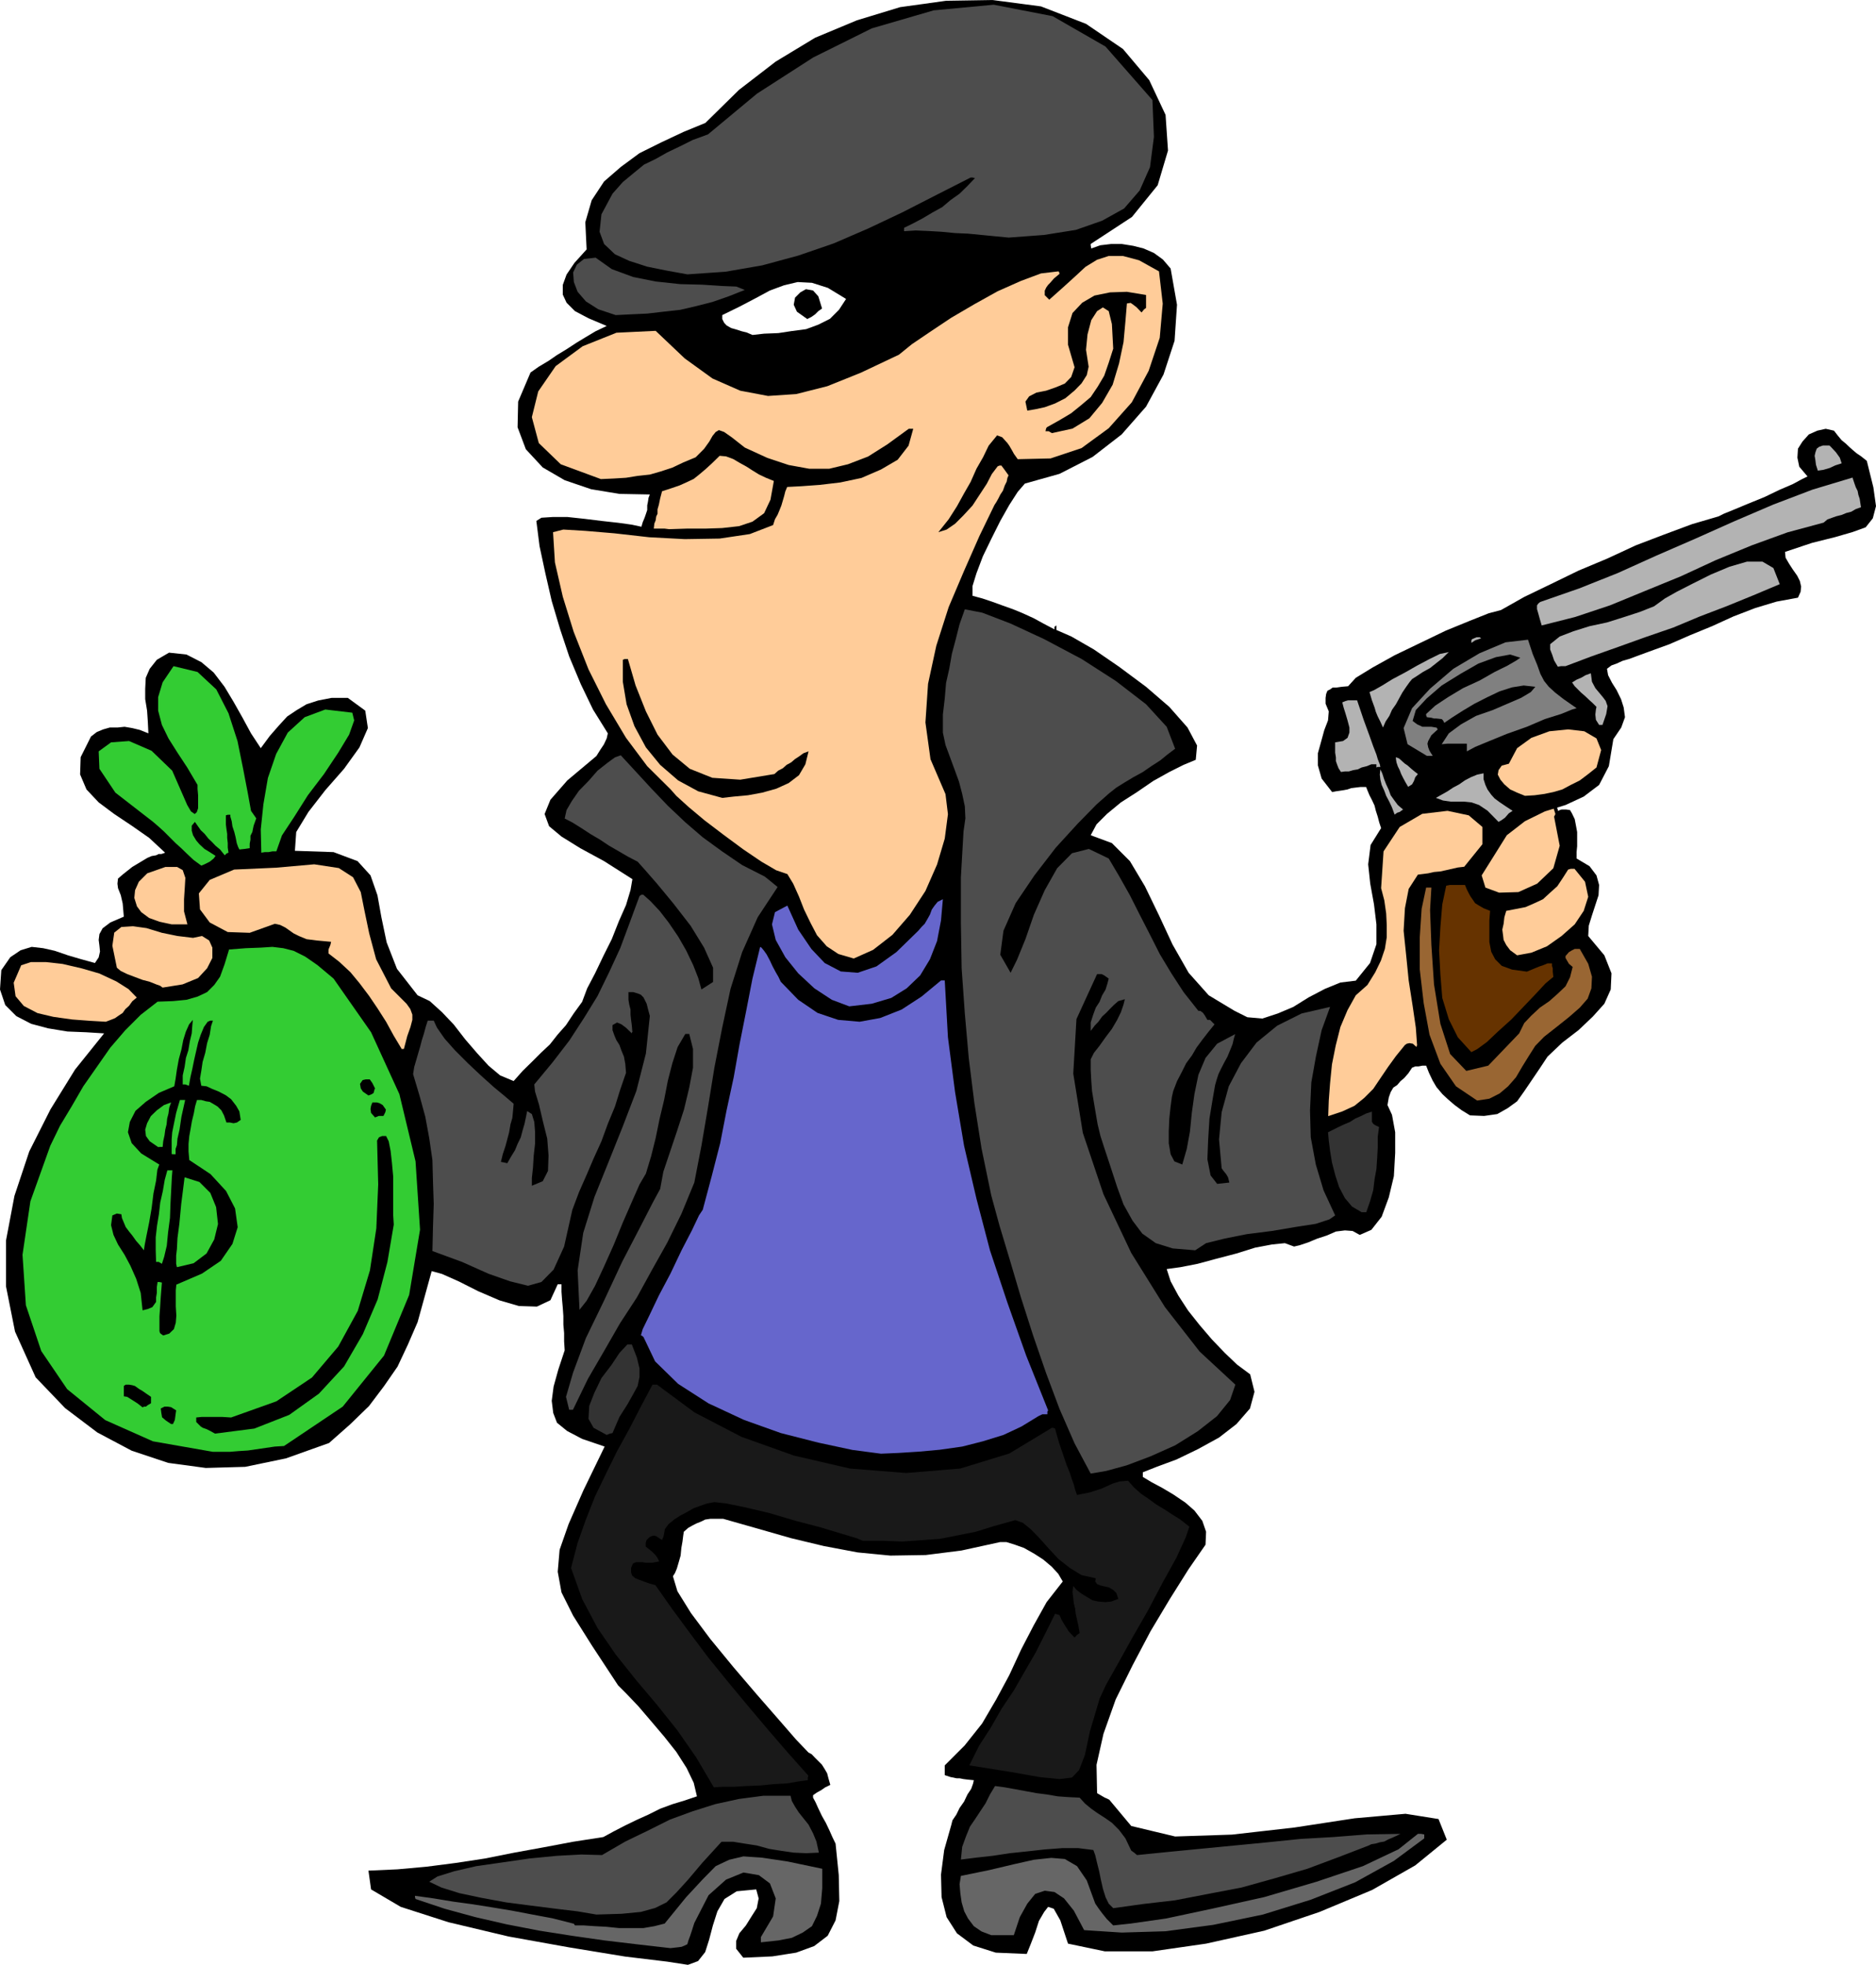 <svg xmlns="http://www.w3.org/2000/svg" width="960" height="1005.245" shape-rendering="geometricPrecision" text-rendering="geometricPrecision" image-rendering="optimizeQuality" fill-rule="evenodd" clip-rule="evenodd" viewBox="0 0 10 10.471"><path fill="#FC9" stroke="#000" stroke-width=".019" d="M8.28 4.272l.065.203-.037.183-.159.13-.24.004-.073-.1.072-.148.203-.24z"/><path d="M3.667 10.471l-.11-.017-.224-.027-.299-.049-.323-.058-.32-.076-.255-.082-.158-.093-.014-.1.155-.007.155-.014.155-.02.158-.024.155-.031.154-.028.159-.03.161-.025.055-.03.062-.032.062-.03.062-.028.062-.031.065-.024.066-.02.065-.022-.017-.072-.038-.079-.055-.086-.065-.082-.073-.086-.065-.076-.062-.065-.045-.045-.14-.213-.1-.159-.062-.124-.02-.11.01-.117.048-.137.079-.18.113-.233-.12-.041-.08-.042-.054-.044-.02-.052-.008-.065.01-.076.025-.09.034-.103-.003-.048v-.044l-.004-.045v-.045L3 6.97l-.004-.044-.003-.042v-.04h-.02l-.039.085-.072.034-.096-.003-.103-.03-.114-.049-.103-.052-.09-.04-.055-.015-.038.138-.037.134-.052.12-.055.117-.072.104-.08.106-.1.097-.113.1-.23.082-.217.045-.21.006-.2-.027-.195-.065-.183-.097-.172-.13L.19 7.34l-.11-.244-.048-.241v-.244l.045-.238.079-.237.113-.224L.4 5.7l.155-.193-.096-.006-.1-.004-.103-.017-.09-.024-.079-.041-.059-.059L0 5.273l.007-.103.048-.069.055-.037.059-.018.061.007.062.014.07.024.068.02.076.021.02-.03.007-.031L.53 5.04l-.004-.031.004-.031.017-.031.041-.031.072-.031-.006-.07-.01-.044-.015-.038-.003-.024.003-.027.028-.024.048-.038.08-.048.023-.01.024-.004.014-.007H.86l.01-.003.01-.004-.085-.079L.702 4.4l-.093-.062-.083-.062-.065-.069-.034-.08.003-.092.055-.11.031-.024.034-.014.035-.01h.041l.038-.004.041.007.041.01.045.018-.003-.062-.004-.059-.01-.061V3.67l.003-.058.021-.048.038-.048.065-.038.093.01.08.041.065.055.058.076.048.08.048.085.045.083.052.079.048-.065.048-.055.045-.049.051-.034.052-.031.062-.02.072-.014h.086l.093.068.014.093-.045.103-.082.114-.1.114-.09.116-.065.107-.007.1.206.007.128.048.069.076.037.106.021.117.028.134.055.141.11.141.065.031.065.059.062.065.062.08.062.072.062.068.062.052.072.03.048-.054.049-.048.048-.048.048-.045.041-.052.045-.051.041-.062.045-.062.027-.072.042-.08.044-.092.045-.09.038-.096.038-.086.024-.08.01-.058-.151-.096-.127-.069-.1-.062-.066-.055-.024-.065.031-.076.09-.103.155-.13.02-.032.02-.03.015-.032.006-.027-.079-.127-.065-.135-.062-.148-.048-.144-.045-.151-.034-.148-.031-.145-.017-.134.027-.017.062-.004h.076l.093.01.089.011.09.01.072.01.051.011.007-.024.01-.024.007-.02.007-.021v-.025l.004-.02.003-.02.007-.018-.162-.003-.151-.025-.141-.048-.117-.068-.09-.097-.044-.117.003-.137.066-.155.044-.031.052-.031.045-.031.051-.031.052-.034.051-.031.052-.031.059-.028-.097-.041-.072-.038-.045-.045L3 1.57v-.052l.02-.055.042-.062.065-.072-.007-.145.034-.117.066-.1.09-.078.099-.073.117-.058.117-.055.117-.048.179-.176.196-.151.21-.127.223-.093.23-.07.245-.034L5.291 0l.258.034.24.093.197.134.14.166.087.185.013.19-.055.185-.137.169-.22.144v.007l.003.017.048-.017.059-.007h.055l.062.01.055.014.055.024.048.035.041.048.034.193-.013.192-.059.18-.093.171-.13.148-.155.12-.176.09-.185.052-.038.044-.045.07-.048.085-.048.096-.045.093-.034.09-.021.068v.052l.052.014.051.017.055.02.059.021.051.021.059.027.051.028.059.031V3.34l.01-.007v.024l.08.035.12.069.134.092.144.107.124.107.097.11.051.096-.007.076-.065.027-.076.038-.086.048-.086.059-.086.055-.075.062-.055.055-.031.058.113.042.096.096.08.134.075.155.072.155.086.151.107.12.138.083.068.034.08.007.082-.027.083-.035.082-.051.086-.045.083-.034.082-.01.076-.094.034-.1v-.106l-.013-.107-.02-.11-.011-.103.013-.103.056-.09-.01-.03-.008-.031-.01-.031-.007-.028-.014-.03-.013-.025-.01-.024-.008-.02h-.03l-.025.003-.024.003-.02.007-.021.004-.02.003-.021.003-.02.004-.056-.072-.02-.07v-.065l.017-.061.017-.062.02-.052.004-.048-.017-.041v-.031l.003-.021.007-.017.014-.007.014-.01h.02l.028-.004.034-.003.041-.045.09-.055.117-.065.137-.066.135-.065.127-.052.103-.041.065-.017.124-.07.141-.068.148-.072.155-.065.151-.07.152-.058.148-.055.14-.041.028-.014.059-.024.072-.03.086-.035.079-.038.072-.031.052-.028.027-.013-.044-.052-.01-.048.003-.048.024-.038.034-.038.045-.02.045-.01.044.01.021.027.02.024.021.017.021.02.017.015.02.017.025.017.03.024.035.141.014.1-.017.065-.038.048-.069.025-.093.027-.124.031-.144.048.003.031.018.031.02.031.024.034.014.028.007.03-.003.028-.014.031-.114.021-.113.034-.117.045-.114.052-.117.048-.11.048-.113.041-.103.038-.035.01-.03.014-.028.01-.024.018.006.034.021.041.024.038.024.049.014.044.007.052-.02.055-.042.062-.024.144-.052.1-.082.062-.097.045-.11.034-.106.052-.097.075-.075.12-.059.094.02.065.073.027.103-.003.1-.045.086-.082.034-.12-.03-.155.013-.025.017-.01.01-.003h.025l.02.003.01.017.015.031.006.031.007.038v.076l-.003.03v.035l.069.041.037.049.014.051-.003.055-.017.052-.018.055-.017.055-.003.055.086.103.038.096-.004.086-.034.076-.062.069-.076.072-.086.066-.079.075-.041.062-.042.062-.04.059-.039.055-.051.037-.055.031-.07.01-.075-.003-.044-.027-.038-.028-.035-.03-.03-.028-.032-.038-.02-.034-.02-.042-.015-.038h-.02l-.02.004h-.018l-.017.007-.02.03-.022.025-.02.017-.017.02-.021.014-.014.024-.01.028-.007.041.024.052.017.093v.11l-.007.124-.027.113-.038.103-.055.07-.062.027-.038-.021-.041-.003-.048.006-.048.021-.052.017-.048.02-.045.015-.03.007-.049-.018-.069.007-.09.017-.099.031-.107.028-.1.027-.092.018-.073.01.021.065.041.076.052.08.062.078.065.076.069.072.065.062.07.052.023.093-.024.089-.072.083-.093.072-.113.062-.114.055-.103.038-.076.03v.025l.045.027.058.031.059.035.065.044.048.042.042.055.02.058-.003.069-.09.13-.1.159-.103.172-.096.182-.09.182-.065.183-.037.165.003.151.024.014.017.01.01.004.014.007.117.14.234.056.303-.01.334-.038.32-.049.271-.024.176.028.044.11-.168.137-.23.131-.28.117-.295.1-.31.069-.285.041h-.255l-.196-.041-.041-.124-.035-.062-.03-.01-.021.027-.028.048-.02.062-.024.062-.021.052-.165-.007-.12-.038-.087-.065-.055-.086-.027-.107-.003-.12.017-.131.038-.134.006-.024.021-.031.017-.035.024-.034.018-.038.02-.03.01-.028.004-.018-.031-.003-.024-.003-.02-.004H5.1l-.034-.007-.03-.01V9.408l.106-.106.093-.117.075-.128.07-.13.064-.138.066-.127.069-.124.086-.11-.024-.041-.035-.038-.045-.038-.048-.031-.055-.031-.048-.017-.045-.014h-.034l-.206.045-.19.024-.189.003-.175-.017-.18-.034-.175-.042-.178-.051-.183-.052h-.069l-.027.004-.02.01-.025.01-.02.01-.025.014-.024.021-.003.02-.004.032-.006.034-.004.041-.01.035-.01.034-.01.024-.011.017.024.08.072.116.103.138.124.151.124.145.117.134.093.107.065.068.018.01.017.018.017.017.02.02.014.022.014.024.007.027.01.035-.027.013-.02.014-.025.014-.02.014v.013l.013.024.014.031.02.042.021.037.02.042.015.034.017.035.017.168.003.138-.02.103-.042.082-.072.055-.096.035-.127.02-.155.007-.038-.048v-.041l.017-.041.035-.042.03-.048.028-.044.01-.052-.013-.048-.104.01-.065.041-.038.066-.024.075-.02.076-.021.066-.038.048z"/><path fill="#666" d="M3.574 10.382l-.175-.02-.176-.021-.175-.025-.172-.027-.176-.034-.165-.038-.165-.045-.155-.052-.003-.01v-.007l.1.014.103.017.103.014.107.017.103.017.11.021.107.02.11.028h.003l.007.01h.048l.059.004.058.003.069.007h.131l.058-.01.055-.014.114-.14.09-.097.068-.069.072-.034.076-.018.1.007.134.02.186.039v.103l-.007.083-.021.065-.027.055-.049.034-.058.028-.072.014-.093.01v-.028l.065-.11.014-.096-.031-.08-.059-.044-.082-.014-.093.038-.093.083-.076.148-.013.041-.01.03-.008.021-.006.021-.014.007-.017.007-.024.003zM5.284 10.313l-.052-.02-.041-.028-.031-.041-.02-.038-.014-.048-.007-.049-.004-.048.007-.044.151-.031.131-.031.107-.024.093-.01.072.006.065.038.052.076.045.123.017.025.02.027.025.031.034.034.093-.01.189-.027.244-.052.279-.062.279-.082.247-.083.19-.09.103-.082h.017l.017.003v.021l-.162.12-.206.114-.237.093-.255.079-.265.055-.254.034-.234.007-.2-.013-.055-.104-.052-.065-.051-.034-.052-.007-.051.017-.042.052-.04.072-.032.096h-.092z"/><path fill="#4D4D4D" d="M3.179 10.203l-.1-.017-.117-.014-.134-.017-.131-.017-.13-.024-.118-.025-.096-.03-.065-.031.044-.028.09-.028.117-.027.14-.02.145-.021.145-.014.13-.007.11.003.124-.072.12-.058.118-.059.12-.044.12-.038.128-.028.13-.017h.145l.007.028.017.03.02.031.028.035.024.03.024.046.018.044.013.059-.068.003-.066-.003-.069-.01-.062-.01-.065-.018-.065-.01-.062-.01h-.062l-.103.113-.076.09-.062.068-.052.052-.061.03-.076.021-.103.01zM5.934 10.169l-.024-.024-.017-.035-.014-.045-.01-.044-.01-.049-.011-.044-.01-.042-.01-.027-.08-.01h-.086l-.093.007-.09.01-.095.01-.093.014-.09.01-.079.01.007-.068.02-.055.021-.052.028-.041.027-.041.028-.042.024-.048.027-.045.052.007.055.01.055.01.059.011.055.007.058.01.055.004.062.003.028.031.034.028.034.024.042.027.034.024.038.038.034.045.031.065.014.01.017.014.169-.017.175-.017.176-.017.175-.017.176-.018.175-.01.179-.014.179-.003-.02.01-.022.01-.024.01-.02.011-.024.004-.024.007-.021.003-.014.007-.161.062-.166.062-.175.051-.176.049-.178.034-.176.034-.172.02z"/><path fill="#191919" d="M3.805 9.525l-.093-.158-.1-.144-.11-.138-.11-.13-.11-.138-.097-.141-.082-.155-.059-.165.035-.134.044-.124.049-.124.058-.12.059-.12.065-.118.062-.12.062-.117h.024l.2.148.25.13.28.1.298.069.3.024.289-.024.261-.08.227-.137h.007l.01.004.021.075.024.07.017.05.017.042.01.031.011.03.007.028.01.028.035-.007.034-.007.031-.01.031-.01.031-.014.031-.014.034-.01.045-.004.031.035.038.034.041.028.041.03.042.025.041.027.045.028.048.038-.02.058-.049.107-.072.13-.08.152-.085.148-.076.137-.062.11-.034.073-.052.175-.027.127-.031.08-.038.04-.066.008-.103-.01-.158-.028-.22-.035.051-.103.062-.096.059-.103.065-.097.059-.103.058-.1.052-.103.051-.103.01.003.014.004.01.024.018.03.02.032.032.034.013-.014.014-.01-.007-.041-.007-.031-.007-.031-.003-.028-.007-.027-.003-.028-.004-.034.004-.031.017.02.027.021.028.017.03.018.032.007.038.003.03-.003.038-.014-.01-.031-.017-.017-.024-.014-.02-.004-.025-.006-.017-.007-.01-.014.003-.017-.076-.017-.062-.038-.061-.048-.052-.056-.052-.058-.044-.045-.042-.034-.04-.014-.111.031-.1.031-.1.02-.092.018-.1.007-.1.007-.103-.004h-.107l-.034-.014-.08-.024-.113-.034-.13-.034-.142-.042-.127-.03-.103-.021-.062-.007-.038.007-.038.013-.037.014-.035.02-.034.018-.031.02-.031.025-.02.027-.004.024-.004.018-.003.006-.004.01-.02-.013-.01-.007-.01-.003H3.48l-.017.007-.017.017-.004.014v.02l.018.014.017.014.007.007.01.01.01.014.01.02-.02.004-.017.003h-.035l-.017-.003h-.034l-.017.007-.01.024v.024l.006.017.017.014.018.007.027.01.028.01.034.01.09.128.096.13.096.128.103.127.103.124.107.127.107.124.113.127-.003.01v.014l-.052.007-.058.01-.072.004-.07.007-.075.003-.065.004h-.062z"/><path fill="#4D4D4D" d="M5.814 7.853l-.086-.161-.08-.183-.072-.192-.069-.2-.065-.203-.058-.196-.056-.186-.044-.161-.052-.251-.038-.241-.03-.24-.021-.238-.017-.241-.004-.24v-.245l.014-.244.01-.07-.003-.064-.014-.066-.017-.065-.024-.066-.024-.065-.024-.065-.014-.066v-.096l.01-.086.007-.083.017-.075.014-.08.02-.075.021-.083.028-.079.093.018.151.058.179.083.2.106.182.117.161.124.11.12.045.117-.041.031-.038.031-.048.031-.045.031-.051.028-.045.027-.045.028-.038.03-.068.06-.1.102-.117.128-.114.148-.1.148-.065.147-.017.128.055.096.034-.069.045-.11.045-.13.058-.131.066-.117.079-.08.09-.023.106.051.055.093.058.103.052.103.055.107.052.103.062.103.065.1.079.1h.01l.014.01.01.014.014.024h.014l.024.024-.034.042-.031.04-.031.042-.024.041-.031.042-.024.048-.025.048-.02.052-.007.03-.007.052-.007.065-.003.07v.061l.01.059.02.038.042.017.024-.083.017-.093.01-.1.014-.1.021-.102.038-.09.062-.076.096-.051-.007.024-.007.03-.013.032-.014.034-.017.031-.018.035-.013.027-.01.031-.008.028-.013.075-.017.103-.007.114-.004.103.017.086.035.045.065-.007-.007-.028-.01-.017-.014-.017-.01-.014-.014-.154.014-.145.038-.138.065-.123.083-.11.11-.09.13-.065.152-.035-.045.124-.03.138-.025.14-.007.149.004.144.027.145.041.137.062.134-.03.021-.073.024-.11.017-.124.021-.134.017-.12.024-.097.024-.058.038-.12-.01-.09-.028-.072-.051-.052-.069-.048-.086-.034-.093-.035-.107-.034-.103-.02-.062-.015-.062-.01-.058-.01-.059-.01-.061-.004-.055-.003-.059v-.055l.017-.034.03-.038.032-.045.034-.045.028-.048.02-.041.014-.041.007-.028-.035.01-.024.021-.02.02-.02.021-.022.02-.02.028-.02.021-.021.028v-.045l.013-.041.014-.038.02-.031.014-.035.018-.03.01-.032.007-.027-.024-.017-.014-.007h-.024l-.11.24-.017.29.051.316.11.327.148.313.18.289.185.237.19.176-.028.082-.07.086-.102.08-.12.075-.132.059-.127.048-.11.03z"/><path fill="#66C" d="M4.696 7.747l-.152-.02-.182-.039-.2-.051-.196-.07-.189-.088-.162-.104-.123-.12-.062-.13-.01-.008h-.004l.01-.034.035-.072.051-.107.062-.117.059-.124.055-.106.038-.08.02-.03.048-.18.045-.175.034-.175.038-.176.031-.175.035-.176.034-.175.041-.169.007.004.014.017.014.02.017.032.014.03.017.032.014.024.013.027.093.096.103.07.11.037.114.01.11-.02.114-.045.106-.069.104-.086h.02l.017.303.038.292.048.286.066.282.072.275.093.279.1.282.117.292-.004.007v.014h-.027l-.021.01-.09.055-.096.045-.11.034-.11.028-.12.017-.11.01-.11.007z"/><path fill="#3C3" d="M1.135 7.737l-.32-.056-.254-.113-.203-.165L.22 7.2l-.082-.244-.018-.269.042-.285.106-.296.052-.107.062-.103.062-.107.072-.103.072-.103.08-.093.082-.082.09-.07.082-.003.072-.007.059-.017.051-.024.038-.038.031-.044.024-.066.024-.079.09-.007.079-.003.062-.004.058.007.055.014.062.031.065.045.086.072.2.286.151.33.086.358.024.364-.058.348-.134.323-.22.272-.313.21-.049.003-.048.007-.048.007-.048.007-.048.003-.048.004h-.049z"/><path fill="#333" d="M3.234 7.647l-.07-.038-.027-.048.004-.069.027-.069.038-.079.052-.068.044-.066.042-.045h.024l.027.07.014.058v.044l-.01.049-.024.044-.031.055-.042.066-.037.086-.014.003z"/><path d="M1.146 7.64l-.025-.014-.02-.01-.02-.007-.011-.007-.024-.024v-.024l.03-.003H1.184l.048.003.241-.086.19-.127.14-.165.104-.19.065-.216.034-.224.01-.234-.006-.234.01-.017.007-.003.01-.004h.021l.014.028.01.051.007.062.007.076v.206l.003.049-.034.2-.052.199-.079.185-.1.172-.134.145-.158.113-.186.073zM.912 7.589L.884 7.57l-.02-.017L.86 7.53l-.003-.024.02-.01h.017l.018.003.027.017-.003.021-.004.03-.01.022z"/><path fill="#4D4D4D" d="M3.034 7.513l-.017-.069.038-.13.068-.183.097-.2.096-.206.093-.179.072-.14.038-.07.017-.092.035-.104.038-.113.037-.114.028-.117.02-.106v-.1l-.02-.08h-.021l-.041.07-.028.086-.024.093-.02.103-.024.1-.021.103-.024.096-.028.093-.034.058-.041.093-.048.11-.049.12-.051.114-.048.103-.045.08-.038.048-.01-.21.03-.2.06-.192.075-.186.076-.19.072-.188.051-.2.021-.2-.01-.037-.007-.028-.01-.02-.007-.014-.014-.014-.017-.007-.024-.007H3.35v.041l.004.025.007.027v.028l.003.027.004.031.003.035h-.003v.006l-.031-.03-.024-.018-.024-.01-.024.014v.027l.01.028.01.024.017.027.01.028.014.034.007.038.004.048-.031.09-.028.09-.038.092-.034.093-.041.09-.038.089-.041.093-.035.093-.044.196-.056.123-.065.066-.072.02-.096-.024-.114-.04-.141-.063-.158-.058.003-.128.004-.123-.004-.12-.003-.114-.017-.117-.021-.114-.031-.113-.034-.114.006-.038.01-.034.011-.038.01-.034.01-.038.011-.035.01-.037.01-.031h.032l.017.037.041.059.055.062.069.069.069.065.069.062.058.048.048.041-.003.035-.004.041-.01.034-.007.042-.01.038-.01.037-.014.042-.01.041.017.003.017.004.02-.035.021-.034.014-.034.017-.035.01-.038.01-.034.008-.038.006-.03.025.016.013.042.004.051v.066l-.007.062-.004.065-.006.055v.041l.058-.024.028-.055.003-.082-.007-.09-.024-.096-.02-.086-.021-.069-.004-.038.097-.117.09-.117.078-.12.072-.117.062-.127.059-.128.051-.137.052-.141.01-.007h.01l.038.034.049.052.048.062.051.075.042.073.038.079.027.069.017.061.062-.04v-.076l-.048-.107-.072-.117-.093-.12-.086-.104-.069-.079-.034-.038-.052-.027-.048-.028-.052-.03-.048-.032-.051-.03-.049-.032-.048-.03-.041-.021.01-.045.028-.048.038-.055.051-.052.048-.055.052-.041.041-.03.031-.011.083.09.082.089.086.09.093.088.093.08.103.075.107.073.12.061.035.028.034.028-.106.161-.083.186-.062.196-.045.21-.041.21-.034.21-.035.206-.038.196-.068.165-.076.155-.083.148-.079.144-.09.138-.085.148-.086.148-.08.165h-.01z"/><path d="M.76 7.5l-.027-.021-.028-.018-.027-.017-.018-.003v-.055l.01-.007h.018l.017.003.014.004.014.01.01.007.017.01.02.014.025.017v.034l-.017.01-.01.008h-.01zM.87 7.117L.86 7.11l-.007-.006-.003-.01v-.08l.003-.041.004-.062.006-.076-.013-.003H.84l-.004.027v.031l-.004.024v.024l-.01.014-.01.014-.024.01-.028.007-.01-.093-.024-.075-.031-.07-.031-.058-.035-.055-.024-.051-.013-.052.007-.052.024-.01.024.004.003.02.01.024.01.024.018.024.017.021.02.028.021.024.021.027.004-.027.01-.052.014-.069.013-.075.01-.08.014-.068.007-.059.01-.027-.096-.059-.051-.055-.02-.058.01-.055.03-.059.055-.048.07-.048.082-.035.007-.04.007-.049.01-.055.014-.052.01-.051.014-.045.017-.038.02-.024-.003.031-.003.041-.01.042-.008.048-.013.041-.007.048-.01.045v.048h.013l.02.007.008-.045.01-.044.01-.049.01-.044.011-.048.014-.042.017-.041.02-.028.014-.006h.014l-.01.03-.007.045-.014.045-.01.052-.014.048-.007.048-.007.041.007.038.028.003.03.014.035.014.038.02.028.021.027.035.017.03.007.045-.02.014-.018.004-.02-.004h-.018l-.013-.038-.014-.027-.02-.02-.018-.011-.024-.014-.02-.003-.025-.007H1.05l-.01.034-.007.038-.01.041-.007.041-.007.038-.004.042v.04l.004.046.113.075.083.09.048.093.014.1-.028.089-.062.09-.1.068-.137.059-.003.03v.086l.003.049-.003.038-.01.034-.025.024z"/><path fill="#3C3" d="M.943 6.753l-.004-.018v-.044l.004-.035.003-.058.01-.076.01-.106.018-.142.079.025.058.058.031.076.01.09-.02.082-.041.075-.069.052zM.863 6.735l-.017-.01H.832L.83 6.66v-.066l.007-.062.01-.061.007-.062.014-.062.01-.059.014-.051h.027l-.003.037-.003.059-.004.076-.003.082-.01.076-.007.072-.014.059z"/><path fill="#333" d="M7.258 6.46l-.051-.03-.038-.045-.031-.059-.02-.062-.018-.069-.01-.062-.007-.055-.004-.044.028-.014.028-.014.03-.014.031-.013.028-.018.03-.013.028-.014.031-.01v.054l.007.011.01.007.021.01-.007.052v.058l-.003.055-.004.059-.01.055-.007.058-.017.059-.02.058h-.018z"/><path fill="#3C3" d="M.915 6.15v-.078l.003-.038.007-.035.007-.034.007-.034.01-.035.01-.034h.028l-.02.09-.01.068-.011.048-.003.035-.007.02v.028H.922zM.843 6.113l-.045-.031-.02-.028-.004-.034.01-.034.02-.038.032-.031.038-.028.038-.014-.01.028-.004.031-.007.027-.003.031-.007.028-.004.03-.007.032-.003.03H.853z"/><path d="M1.999 5.955l-.021-.024-.003-.021.003-.017.007-.018h.024l.014.004.017.01.007.01.01.014-.003.014-.01.02h-.025z"/><path fill="#FC9" d="M7.08 5.948l.003-.083.007-.093.01-.1.02-.1.025-.099.038-.09.044-.079.062-.055.042-.068.03-.062.021-.062.01-.062v-.066l-.003-.061-.01-.07-.017-.065.013-.196.086-.13.12-.07.135-.016.113.024.073.062v.092l-.097.12-.034.004-.031.007-.031.007-.031.007-.034.003-.031.007-.031.004-.024.003-.049.076-.02.103-.007.12.014.135.013.13.021.135.017.116.007.097h-.003v.007l-.02-.018-.018-.003-.014.003-.01.007-.048.059-.042.058-.04.059-.039.058-.048.048-.052.042-.065.03z"/><path fill="#963" d="M7.874 5.865l-.113-.076-.083-.12-.058-.155-.031-.168-.021-.18v-.171l.01-.152.024-.113h.028l-.007.12.007.186.014.21.034.21.052.161.086.09.117-.028.165-.172.027-.055.038-.04.045-.042.051-.035.045-.04.041-.039.024-.048.014-.055-.02-.017-.01-.017-.008-.014v-.01l.018-.021.017-.01.014-.007h.027l.045.079.02.069-.003.062-.02.055-.042.048-.055.048-.065.052-.07.055-.047.048-.035.055-.034.055-.034.058-.042.048-.045.038-.055.028z"/><path d="M1.964 5.838l-.03-.021-.011-.017-.004-.024.014-.02.017-.004h.021l.014.02.014.028-.004.01-.003.014-.01.007z"/><path fill="#630" d="M7.843 5.607l-.072-.079-.048-.096-.035-.114-.01-.124-.007-.13.007-.124.01-.12.021-.1.02-.004h.08l.01.024.01.02.01.018.014.02.01.015.021.013.024.014.035.014-.004.051V5.02l.01.052.021.04.035.035.055.02.079.011.024-.01.024-.01.017-.007.021-.007.024-.01h.024v.013l.004.014v.017l.003.028-.041.034-.055.059-.062.065-.066.069-.072.065-.058.055-.052.038z"/><path fill="#FC9" d="M2.143 5.593l-.045-.075-.04-.073-.046-.072-.044-.065-.052-.069-.048-.058-.059-.055-.058-.045V5.06l.01-.024.004-.017-.076-.007-.055-.007-.041-.017-.028-.014-.024-.017-.02-.014-.028-.014-.028-.006-.134.048-.117-.004-.096-.051-.052-.07-.006-.085.058-.072.13-.055.224-.01.203-.018.131.02.076.049.041.079.02.1.025.12.037.138.08.155.044.044.038.038.02.028.011.03v.028l-.01.038-.017.048-.018.069h-.01zM.564 5.445L.478 5.44l-.093-.007-.1-.014-.085-.02-.073-.038-.044-.052-.01-.072.04-.093.052-.017h.08l.089.01.103.024.093.027.09.042.065.041.044.045-.024.02-.017.024-.02.018-.014.02-.021.014-.02.014-.025.01z"/><path fill="#66C" d="M4.527 5.363l-.093-.035-.093-.061-.086-.08-.069-.086-.051-.092-.02-.083.016-.065.066-.035.058.128.07.103.071.075.086.045.09.007.1-.034.106-.076.117-.114.017-.02.017-.017.014-.024.014-.025.01-.027.014-.02.017-.021.028-.014-.01.113-.021.11-.038.097-.052.086-.072.069-.082.051-.104.031z"/><path fill="#FC9" d="M.867 5.263l-.014-.01-.02-.007-.035-.014-.038-.01-.045-.017-.037-.014-.035-.017-.02-.017-.024-.117.01-.07.038-.03.062-.004.072.01.082.025.083.017.083.01.048-.01.038.024.017.038v.055l-.028.055-.048.052-.083.034zM4.551 5.108l-.082-.024-.062-.041-.052-.059-.034-.065-.035-.072-.027-.069-.031-.069-.031-.051-.059-.02-.079-.046-.096-.065-.103-.076-.104-.079L3.67 4.3l-.065-.059-.03-.034-.125-.124-.113-.151-.107-.179-.093-.186-.079-.2L3 3.18l-.042-.183-.01-.161.055-.014.117.007.155.013.186.021.189.01.186-.003.161-.024.124-.048.01-.031.014-.024.01-.024.01-.025.008-.027.007-.024.006-.024.01-.024.076-.004.097-.007.11-.013.113-.024.104-.045.089-.052.058-.075.025-.09h-.024l-.114.083-.103.065-.107.041-.1.024h-.106l-.11-.02-.114-.038-.12-.055-.07-.055-.04-.028-.028-.01-.017.01-.017.021-.017.03-.028.039-.045.045-.065.027-.059.028-.061.02-.059.017-.065.007-.062.01-.066.004-.068.003-.214-.079-.117-.113-.037-.138.034-.137.093-.135.144-.106.18-.072.209-.01.155.147.148.107.148.065.148.028.15-.01.166-.042.179-.072.203-.096.069-.056.096-.065.114-.076.123-.072.124-.069.124-.055.107-.04.093-.011.003.003.003.01-.03.025-.021.024-.01.01-.01.014-.008.017v.024l.01.01.014.014.073-.065.065-.059.055-.051.062-.038.062-.02h.076l.086.023.106.059.02.172-.016.182-.059.176-.09.168-.123.138-.145.106-.165.055-.175.004-.02-.028-.011-.02-.014-.024-.01-.014-.028-.031-.027-.01-.045.055-.03.062-.035.061-.031.07-.035.061-.038.069-.044.069-.055.069.044-.014.045-.031.045-.045.048-.052.038-.058.038-.058.027-.052.031-.041.01-.004h.01l.018.024.02.028-.006.014-.004.02-.01.02-.01.028-.014.021-.01.02-.01.018-.011.017-.08.165-.082.186-.082.193-.066.206-.044.203-.014.206.027.196.08.186.013.107-.017.13-.041.138-.062.141-.083.127-.093.107-.103.08zM8.087 5.091l-.037-.027-.021-.028-.014-.027-.003-.025-.004-.03.007-.031.004-.035.01-.034.052-.01.051-.01.048-.021.045-.021.038-.035.038-.034.03-.045.028-.044.014-.004h.02l.056.069.017.08-.024.075-.048.072-.07.062-.078.055-.083.034zM.915 4.926L.85 4.912l-.055-.02-.042-.031L.73 4.83l-.014-.045.004-.041.02-.045.045-.045.097-.034h.062l.03.017.014.041-.003.052-.004.062v.065l.018.069H.933z"/><path fill="#3C3" d="M1.073 4.613l-.041-.03-.034-.032-.031-.03-.031-.028-.031-.031-.031-.031-.031-.028-.028-.024-.2-.155-.085-.127-.004-.093.066-.048.096-.007.12.052.11.106.08.183.02.034.02.014.011-.01.007-.021v-.069l-.003-.034v-.021L.998 4.09l-.052-.079-.048-.076-.035-.072-.02-.076v-.072l.024-.079.058-.086.128.031.1.093.065.127.048.148.03.148.025.13.017.094.028.04-.014.039-.007.034-.01.02v.021l-.004.021v.024l-.027.004-.028.003-.007-.014-.007-.02-.006-.031-.007-.028-.01-.03-.004-.028-.007-.024v-.01h-.014l-.01.003v.048l.003.024.004.027v.021l.003.028v.024l.004.027-.01.004-.01.01-.025-.031-.024-.02-.02-.021-.018-.017-.02-.025-.021-.02-.017-.024-.014-.02-.017.02v.027l.007.024.017.028.017.02.027.025.028.017.031.02-.01.014-.021.017-.028.014zM1.393 4.544L1.39 4.42l.014-.134.024-.14.044-.128.062-.114.09-.082.11-.041.144.017.01.041-.027.076-.058.096-.076.114-.086.113-.072.114-.066.1-.03.085h-.021l-.021.004h-.02z"/><path fill="#B3B3B3" d="M7.988 4.38l-.059-.06-.045-.03-.04-.014-.039-.004H7.733l-.041-.006-.038-.014.03-.017.032-.018.03-.02.032-.017.03-.021.032-.017.034-.014.034-.007v.031l.01.031.011.024.02.028.018.02.027.02.031.021.038.025-.02.013-.021.024-.02.014zM7.434 4.341l-.014-.038-.014-.03-.017-.032-.01-.027-.014-.031-.007-.028-.003-.027.003-.028.01.021.01.031.011.028.014.03.01.028.02.028.018.024.028.024-.01.007-.008.006-.013.004z"/><path d="M3.85 4.252l-.128-.035-.107-.058-.096-.083-.076-.093-.061-.113-.042-.117-.02-.12v-.117l.01-.004h.017l.041.141.055.138.062.124.08.106.092.076.12.048.149.01.182-.03.02-.018.025-.013.02-.018.024-.013.021-.018.02-.013.025-.018.027-.01-.017.069-.034.058-.055.042-.066.03-.075.021-.076.014-.076.007z"/><path fill="#FC9" d="M8.129 4.241l-.042-.017-.037-.017-.031-.027-.021-.025-.014-.027.004-.024.017-.024.038-.01.044-.083.076-.055.096-.035.1-.01.086.01.065.038.025.062-.025.093-.044.035-.045.034-.048.024-.045.024-.048.014-.048.01-.052.007z"/><path fill="#B3B3B3" d="M7.506 4.193l-.014-.024-.013-.024-.01-.02-.008-.021-.01-.02-.007-.021-.003-.018v-.01l.017.007.03.027.015.01.02.018.017.014.018.014-.014.017-.007.02-.01.018zM7.148 4.114l-.013-.02-.007-.018-.007-.02v-.02l-.004-.025v-.055l.042-.007.024-.017.01-.028v-.027l-.01-.038-.01-.034-.011-.035-.007-.027.017-.007.014-.004h.048l.035.104.03.082.021.059.017.044.007.024.007.018.004.01.003.014h-.014l-.007.003v-.017H7.31l-.024.01-.028.007-.02.01-.024.004-.024.007h-.021z"/><path fill="gray" d="M7.606 4.028l-.103-.062-.021-.086.045-.106.096-.104.124-.106.14-.083.138-.058.12-.014.025.076.024.058.017.048.02.038.025.031.034.031.045.035.069.048-.024.007-.059.024-.086.027-.096.041-.107.038-.093.038-.075.031-.045.024v-.041H7.716l-.031.003.038-.058.065-.048.08-.045.089-.031.079-.034.072-.031.052-.031.024-.028-.062-.007-.062.01-.066.021-.065.031-.069.035-.062.037-.055.035-.044.03-.007-.013-.007-.007-.028-.003h-.013l-.014-.004-.024-.003-.004-.01v-.007l.049-.045.068-.045.08-.048.089-.041.079-.045.069-.034.048-.028.02-.014-.054-.017-.076.014-.093.034-.096.055-.1.062-.08.069-.058.062-.017.058.024.018.028.013h.048l.024.004h.003l.007.01-.034.031-.017.031-.004.014.004.02.007.018.017.027H7.62z"/><path fill="#B3B3B3" d="M7.372 3.877l-.014-.031-.014-.028-.01-.024-.007-.024-.014-.038-.013-.044.024-.01.044-.025.055-.034.066-.035.065-.037.066-.035.055-.027.048-.01-.014.013-.02.02-.032.025-.034.027-.038.021-.03.02-.028.018-.014.017-.02.028-.018.027-.017.031-.017.031-.021.03-.014.032-.02.03zM8.524 3.863l-.017-.027-.003-.028.003-.027.003-.014-.02-.02-.02-.018-.021-.02-.021-.018-.034-.034-.014-.02.024-.015.024-.01.024-.014.028-.01.006.045.018.034.02.024.02.024.015.02.01.028-.007.042-.02.058h-.01zM8.304 3.553l-.02-.034-.01-.03-.011-.028v-.028l.051-.041.073-.028.086-.027.093-.02.089-.028.086-.028.076-.03.058-.042.062-.035.086-.044.096-.048.1-.042.093-.027h.083l.058.034.034.086-.14.059-.142.058-.144.055-.141.059-.148.051-.145.052-.144.051-.138.052h-.024zM7.843 3.426v-.014l.004-.006.024-.01h.017l.007.006-.031.01zM8.218 3.333l-.01-.034L8.2 3.27l-.007-.024v-.02l.007-.01.01-.008.207-.072.206-.082.206-.093.207-.09.206-.092.21-.09.21-.08.213-.064.004.013.006.018.007.02.01.02.004.021.007.021.003.02.004.025-.028.01-.024.014-.027.007-.024.01-.028.007-.02.007-.028.01-.02.017-.193.052-.19.069-.192.079-.186.086-.193.079-.185.076-.186.062z"/><path fill="#FC9" d="M3.567 2.82l-.024-.003h-.058l.003-.027.007-.017.003-.021.007-.014v-.024l.007-.024.007-.034.01-.038.052-.017.041-.014.038-.017.038-.018.03-.024.032-.027.034-.031.042-.041.034.003.038.014.034.02.038.021.031.02.034.021.038.018.042.017-.018.1-.034.072-.062.045-.072.024-.09.01-.09.003H3.66z"/><path fill="#B3B3B3" d="M9.69 2.508l-.01-.031-.003-.024-.004-.024.004-.018.007-.02.013-.01.02-.007h.035l.01.01.025.027.02.028.01.03-.034.011-.03.014-.035.01z"/><path d="M5.607 2.308l-.017-.01h-.017l.003-.014.004-.007.068-.038.062-.037.052-.042.052-.044.037-.055.035-.059.024-.069.024-.075-.007-.131-.017-.069-.031-.02-.031.02-.031.048-.02.076-.008.082.014.09-.01.045-.028.044-.037.038-.049.041-.055.028-.055.02-.051.011-.042.007-.01-.048.02-.028.039-.02.051-.01.052-.018.048-.02.034-.035.018-.052-.035-.12v-.093l.024-.076.052-.055.065-.038.083-.017.09-.003.102.017v.069l-.01.007-.014.017-.027-.028-.017-.013-.014-.01-.02.003-.008.096-.01.11-.024.114-.034.113-.056.097-.068.082-.09.055z"/><path fill="#fff" d="M4.011 1.785l-.03-.013-.028-.007-.031-.01-.025-.007-.024-.014-.013-.014-.01-.02v-.021l.092-.045.086-.045.076-.041.076-.028.072-.017.076.004.085.027.097.059-.038.058-.048.048-.062.031-.065.024-.076.01-.072.011-.076.003z"/><path d="M4.303 1.7l-.055-.039-.017-.037.007-.038.028-.028.03-.017.038.007.028.031.02.065-.02.014-.017.017-.02.014z"/><path fill="#4D4D4D" d="M3.282 1.679l-.093-.031-.066-.042-.044-.051-.02-.052-.004-.051.02-.042.038-.03.062-.007.086.061.114.042.12.024.13.014.118.003.106.007.076.003.045.018-.086.034-.086.03-.086.022-.086.02-.09.01-.086.01-.086.004zM3.664 1.462l-.11-.02-.104-.021-.096-.031-.076-.035L3.22 1.3l-.024-.065.01-.093.059-.11L3.32.97l.058-.048.055-.045.062-.03.062-.035.065-.031.07-.035.082-.03.261-.217.3-.193.312-.155.33-.096.32-.03.314.061.282.162.25.285.008.196-.021.162-.055.124-.083.096-.117.065-.14.049-.17.027-.188.014-.073-.007-.072-.007-.072-.007-.069-.003-.072-.007-.069-.004-.069-.003-.062.004V1.214l.049-.024.051-.027.052-.031.051-.028.045-.038.048-.034.042-.041.04-.042-.013-.003h-.01l-.183.093-.182.093-.182.086-.183.079-.189.065-.192.052-.196.034z"/></svg>